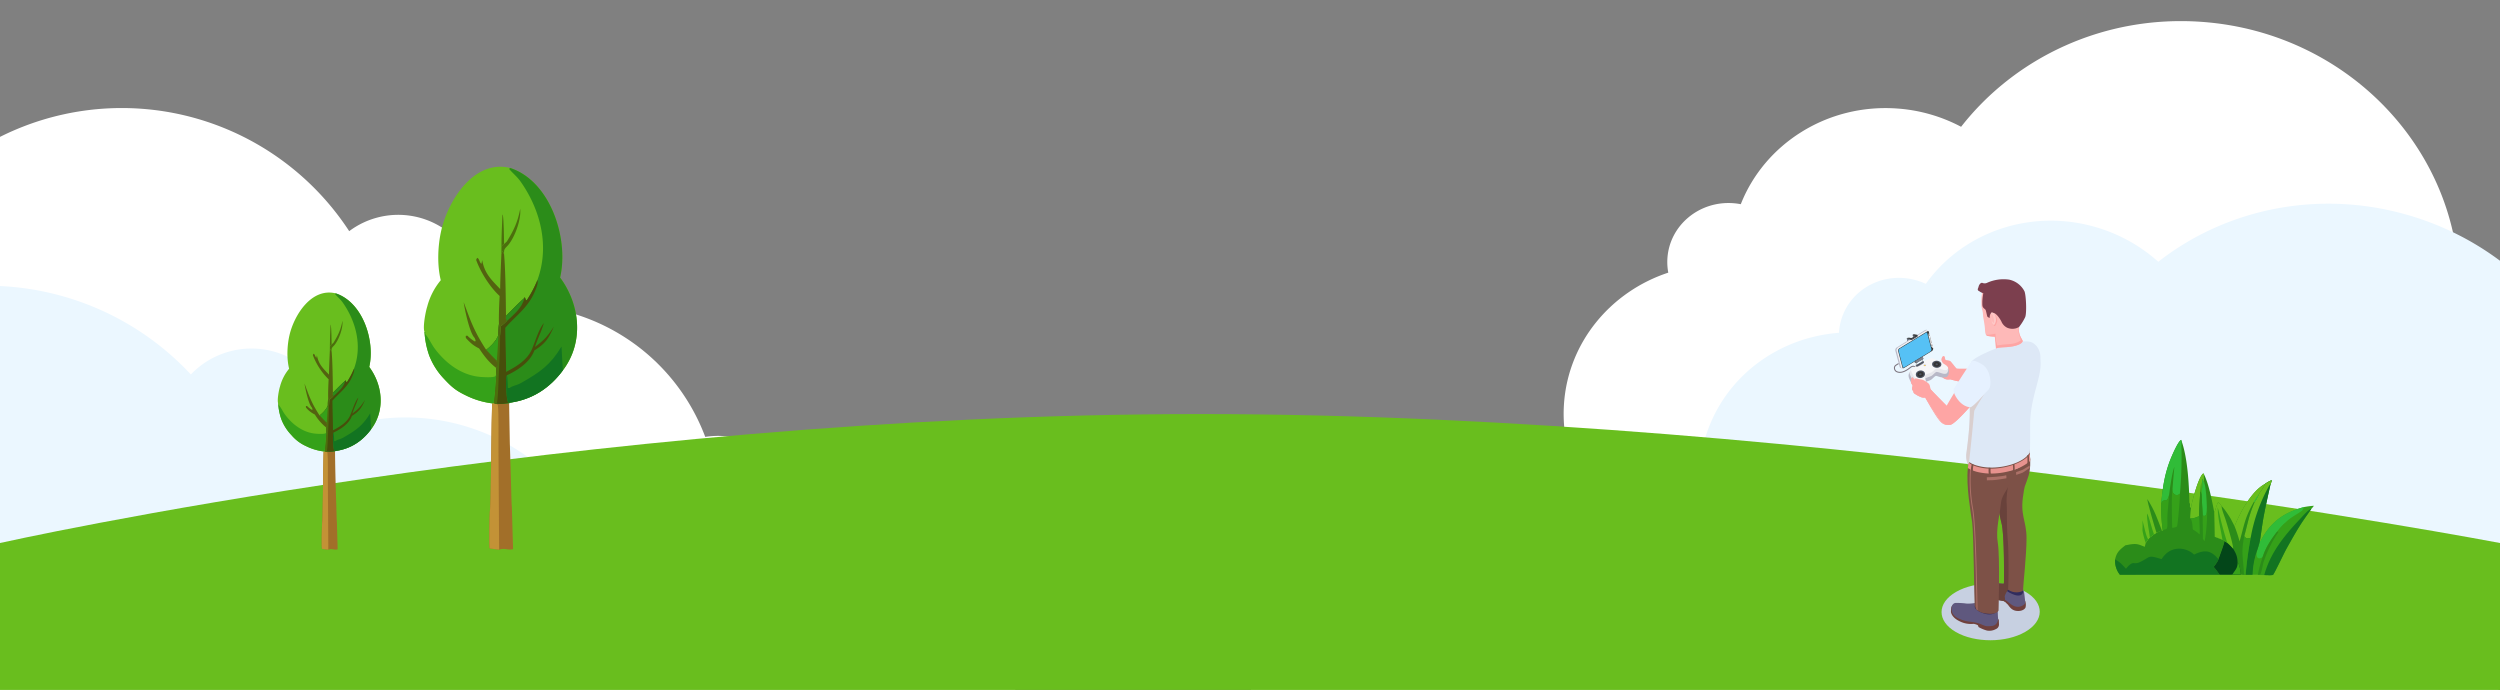 <svg xmlns="http://www.w3.org/2000/svg" xmlns:xlink="http://www.w3.org/1999/xlink" width="1540" height="425" viewBox="0 0 1540 425">
  <rect x="0" y="0" width="1540" height="425" fill="#808080" stroke="none"/>
  <defs>
    <clipPath id="clip-path">
      <rect id="Rectangle_114" data-name="Rectangle 114" width="1540" height="425" transform="translate(0 439)" fill="#fff" stroke="#707070" stroke-width="1"/>
    </clipPath>
    <clipPath id="clip-path-2">
      <rect id="Rectangle_112" data-name="Rectangle 112" width="829.314" height="755.531" transform="translate(0 0)" fill="none"/>
    </clipPath>
    <clipPath id="clip-path-3">
      <rect id="Rectangle_113" data-name="Rectangle 113" width="837.958" height="780.555" fill="none"/>
    </clipPath>
    <clipPath id="clip-path-4">
      <rect id="Rectangle_118" data-name="Rectangle 118" width="94.382" height="235.866" transform="translate(0 0)" fill="none"/>
    </clipPath>
    <clipPath id="clip-path-5">
      <rect id="Rectangle_118-2" data-name="Rectangle 118" width="63.374" height="158.375" transform="translate(0 0)" fill="none"/>
    </clipPath>
    <clipPath id="clip-path-6">
      <rect id="Rectangle_119" data-name="Rectangle 119" width="122.458" height="95.05" fill="none"/>
    </clipPath>
    <clipPath id="clip-path-7">
      <rect id="Rectangle_140" data-name="Rectangle 140" width="90.371" height="222.393" fill="none"/>
    </clipPath>
    <clipPath id="clip-path-9">
      <rect id="Rectangle_120" data-name="Rectangle 120" width="60.483" height="34.92" fill="none"/>
    </clipPath>
    <clipPath id="clip-path-10">
      <path id="Path_352" data-name="Path 352" d="M28.408,48.025a2.7,2.7,0,0,0,1.005,1.834l-3.861,2.852s1.627,3.515,2.345,4.554a5.216,5.216,0,0,0,3.035,2.524,5.483,5.483,0,0,0,2.086.14,2.821,2.821,0,0,1,1.273.061c.812.321,6.574,1.887,8.342,1.3a2.965,2.965,0,0,0,1.038-.8,23.942,23.942,0,0,0-4.614-.763,30.7,30.7,0,0,1-3.545-.5s.625-1.8.8-2.357S35.075,58.6,35.075,58.6a10.823,10.823,0,0,1-1.309.683c-.152.005-1.293-.185-1.293-.185l-1.579-.589.769-.868,3.355-.9a6.713,6.713,0,0,1-.844-.58,11.786,11.786,0,0,1-1.046-1.821c-.274-.429-.418-2.155-.816-2.852s-.317-.422-1.006-.7a13.429,13.429,0,0,1-2.058-1.341,8.363,8.363,0,0,0-.77-2.575,3.2,3.2,0,0,0-.069,1.156" transform="translate(-25.553 -46.869)" fill="none"/>
    </clipPath>
    <linearGradient id="linear-gradient" x1="-1.406" y1="11.096" x2="-1.35" y2="11.096" gradientUnits="objectBoundingBox">
      <stop offset="0" stop-color="#f07a7a"/>
      <stop offset="0.266" stop-color="#f07a7a"/>
      <stop offset="0.992" stop-color="#fea5a4"/>
      <stop offset="1" stop-color="#fea5a4"/>
    </linearGradient>
    <clipPath id="clip-path-12">
      <path id="Path_359" data-name="Path 359" d="M12.987,47.912V51.42h0a.177.177,0,0,0,.093.115.521.521,0,0,0,.473,0,.167.167,0,0,0,.1-.14l0-3.514Z" transform="translate(-12.985 -47.881)" fill="none"/>
    </clipPath>
    <linearGradient id="linear-gradient-2" x1="-20.101" y1="46.293" x2="-18.553" y2="46.293" gradientUnits="objectBoundingBox">
      <stop offset="0" stop-color="#b0b0b0"/>
      <stop offset="0.268" stop-color="#b0b0b0"/>
      <stop offset="0.457" stop-color="#bbb"/>
      <stop offset="0.676" stop-color="#dfdfdf"/>
      <stop offset="0.841" stop-color="#b9b9b9"/>
      <stop offset="1" stop-color="#b9b9b9"/>
    </linearGradient>
    <clipPath id="clip-path-13">
      <path id="Path_360" data-name="Path 360" d="M16.471,46.192l0,3.474a.1.1,0,0,0,0,.025V49.7h0a.183.183,0,0,0,.094.116.528.528,0,0,0,.473,0,.168.168,0,0,0,.1-.141h0V46.161Z" transform="translate(-16.468 -46.161)" fill="none"/>
    </clipPath>
    <linearGradient id="linear-gradient-3" x1="-25.533" y1="46.772" x2="-23.983" y2="46.772" xlink:href="#linear-gradient-2"/>
    <clipPath id="clip-path-15">
      <path id="Path_399" data-name="Path 399" d="M60.424,109.444c-.015.14-.023.274-.024.414q-.044,1.266-.049,2.589c-.005.212,0,.431,0,.644-.007.8,0,1.6.007,2.416l.019.606c.225,11.467,1.883,24.308,3.549,30.482,1.98,7.329,1.545,36.886,1.545,36.886a1.287,1.287,0,0,0-.157.624c-.027.717.353,2.012,2.687,3.658,3.65,2.572,8,1.6,9.229.506-.006-.189,0-.388.01-.608.158-4.17,2.1-20.843,2.126-31.521.03-11.235-4.305-13.987-1.846-27.806a29.908,29.908,0,0,1,.743-4.055c1.641-4.892,3.6-7.964,3.382-15.834-.007-.231-.015-.467-.028-.709-.046-1.086-.131-2.262-.261-3.546-.027-.266-.059-.533-.092-.81q-.1-.927-.241-1.924C79.615,91.314,72.475,91.17,72.475,91.17s-11.405,5.9-12.051,18.274" transform="translate(-60.345 -91.17)" fill="none"/>
    </clipPath>
    <linearGradient id="linear-gradient-4" x1="-2.912" y1="1.288" x2="-2.863" y2="1.288" gradientUnits="objectBoundingBox">
      <stop offset="0" stop-color="#784c42"/>
      <stop offset="0.138" stop-color="#784c42"/>
      <stop offset="0.945" stop-color="#7d5147"/>
      <stop offset="1" stop-color="#7d5147"/>
    </linearGradient>
    <clipPath id="clip-path-17">
      <path id="Path_401" data-name="Path 401" d="M44.874,108.765c-.081.151-.161.3-.232.453A7.754,7.754,0,0,0,44,111.4c-.02.141-.04.282-.05.423-.03.2-.06.412-.08.623C42.7,123.244,45.6,139.5,46.5,145.737c.935,6.454,1.317,49.9,1.568,51.139a5.139,5.139,0,0,0,1.116,2.675,4.358,4.358,0,0,0,.614.593,10.731,10.731,0,0,0,5.35,1.92c6.665.955,7.62-1.89,7.62-1.89s.946-33.454-.452-41.607,1.2-17.124,1.89-24.2,5.39-8.215,6.486-17.053a31.311,31.311,0,0,0,.251-3.4c.009-.18.02-.361.02-.543.01-.915-.01-1.789-.059-2.614-.01-.191-.021-.372-.04-.553a31.691,31.691,0,0,0-1.629-8.335,18.112,18.112,0,0,0-3.935-.279c-6.054,0-17.133,1.2-20.427,7.177" transform="translate(-43.596 -101.588)" fill="none"/>
    </clipPath>
    <linearGradient id="linear-gradient-5" x1="-1.57" y1="1.153" x2="-1.533" y2="1.153" xlink:href="#linear-gradient-4"/>
    <clipPath id="clip-path-19">
      <rect id="Rectangle_130" data-name="Rectangle 130" width="13.767" height="51.811" fill="none"/>
    </clipPath>
    <clipPath id="clip-path-20">
      <path id="Path_415" data-name="Path 415" d="M59.038,22.973a27.388,27.388,0,0,0-.326,3.96c.171.248.823,1.161,1.077,1.154a.591.591,0,0,0,.515-.522A12.34,12.34,0,0,0,61.348,25.3a4.587,4.587,0,0,0-.328-2.469c-.217-.475-1.255-1.991-1.255-1.991Z" transform="translate(-58.676 -20.845)" fill="none"/>
    </clipPath>
    <linearGradient id="linear-gradient-6" x1="-7.868" y1="28.722" x2="-7.729" y2="28.722" xlink:href="#linear-gradient"/>
    <clipPath id="clip-path-21">
      <path id="Path_416" data-name="Path 416" d="M75.047,33.231a16.106,16.106,0,0,1,.977,3.347s-2.064,1.995-7.294,2.35a57.622,57.622,0,0,0-7.263.794,20.548,20.548,0,0,1-.911-4.908l-.072-2.349s-3.992.875-5.518.661a.842.842,0,0,1-.484-.294A1.725,1.725,0,0,0,55.773,33.9a28.21,28.21,0,0,0,4.277.427,70.264,70.264,0,0,1,.721,7.247c2.5-1.024,5.563-.359,10.544-1.32s5.917-2.715,5.924-3.268-2.171-3.074-2.317-6.208a25.389,25.389,0,0,1,.113-3.034,10.667,10.667,0,0,0,.011,5.49" transform="translate(-54.482 -27.741)" fill="none"/>
    </clipPath>
    <linearGradient id="linear-gradient-7" x1="-3.379" y1="8.031" x2="-3.32" y2="8.031" xlink:href="#linear-gradient"/>
    <clipPath id="clip-path-22">
      <path id="Path_417" data-name="Path 417" d="M20.75,65.413l.613.552,9.9,9.966.4-.467s-9.565-9.631-9.848-10.12a1.9,1.9,0,0,1-.157-.561Z" transform="translate(-20.75 -64.784)" fill="none"/>
    </clipPath>
    <linearGradient id="linear-gradient-8" x1="-1.538" y1="11.944" x2="-1.46" y2="11.944" xlink:href="#linear-gradient"/>
    <clipPath id="clip-path-23">
      <path id="Path_418" data-name="Path 418" d="M10.439,58.87a5.956,5.956,0,0,0-.348,2.324,9.331,9.331,0,0,0,1.093,2.165,7.5,7.5,0,0,0-.4,1.95,2.683,2.683,0,0,0,.768,1.458A2.1,2.1,0,0,0,11.971,68a19.627,19.627,0,0,0,4.135,2.339,4.838,4.838,0,0,0,2.742.286s5.671,10.47,8.743,14.165c2.092,2.518,4.059,3.151,6.927,2.607S47.692,74.9,47.692,74.9c5.089-12.655-5.764-12.99-6.437-12.556-.154.1-.57.413-1.11.837v.005c-.106.738-3.275,4.255-3.137,4.8A12.564,12.564,0,0,0,43.4,76.353s.862,2.023-3.126,5.837c-3.905,3.735-5.257,5.324-8.045,4.875s-3.548-1.368-5.615-4.4-7.77-12.725-7.786-13.23-.031-1.012-.031-1.012a3.662,3.662,0,0,0-.254,1.2c-.005.608-.145.408-.145.408s-.685.628-2.407-.079a23.1,23.1,0,0,1-3.942-2.362,2.415,2.415,0,0,1,.313-.489,2.482,2.482,0,0,1,.431-.013,4.469,4.469,0,0,1-1.071-1.03,4.02,4.02,0,0,1-.236-1.128l.724-.381.679-.021a18.067,18.067,0,0,1-1.806-2.07,3.991,3.991,0,0,1-.606-1.572,4.108,4.108,0,0,1,.159-1.323c.053-.075.81.084.81.084l.536.828,1.42.977,3.026.411-1.061-.721-1.754-.353a2.119,2.119,0,0,1-1.355-.437,1.036,1.036,0,0,1-.229-.747l-.775-1.488s-.784.589-.815.748" transform="translate(-10.054 -58.122)" fill="none"/>
    </clipPath>
    <linearGradient id="linear-gradient-9" x1="-0.554" y1="3.918" x2="-0.52" y2="3.918" xlink:href="#linear-gradient"/>
    <clipPath id="clip-path-25">
      <path id="Path_420" data-name="Path 420" d="M57.452,20.526a10.616,10.616,0,0,1,.509,1.767c.013.417.072,2.313.133,3.07a3.273,3.273,0,0,0,1.127,2.091c.544.4,1.531-2.1,1.457-3.233s-.169-3.032-1.646-4.163a1.579,1.579,0,0,0-.9-.4c-.623,0-.679.872-.679.872" transform="translate(-57.452 -19.654)" fill="none"/>
    </clipPath>
    <linearGradient id="linear-gradient-10" x1="-11.343" y1="23.112" x2="-11.142" y2="23.112" gradientUnits="objectBoundingBox">
      <stop offset="0" stop-color="#feb9b8"/>
      <stop offset="0.049" stop-color="#feb9b8"/>
      <stop offset="0.992" stop-color="#fec8c7"/>
      <stop offset="1" stop-color="#fec8c7"/>
    </linearGradient>
    <clipPath id="clip-path-26">
      <path id="Path_421" data-name="Path 421" d="M57.543,20.753c.348.247.494,3.65.494,3.65s.7,1.784,1,1.739.532-.851.456-1.661a11.95,11.95,0,0,0-.942-3.207c-.233-.478-.523-.583-.734-.583a.62.62,0,0,0-.275.062" transform="translate(-57.543 -20.691)" fill="none"/>
    </clipPath>
    <linearGradient id="linear-gradient-11" x1="-23.314" y1="35.466" x2="-22.907" y2="35.466" gradientUnits="objectBoundingBox">
      <stop offset="0" stop-color="#f07a7a"/>
      <stop offset="0.266" stop-color="#f07a7a"/>
      <stop offset="0.992" stop-color="#feb9b8"/>
      <stop offset="1" stop-color="#feb9b8"/>
    </linearGradient>
  </defs>
  <g id="Group_249" data-name="Group 249" transform="translate(-8466 -998)">
    <g id="Mask_Group_1" data-name="Mask Group 1" transform="translate(8466 559)" clip-path="url(#clip-path)">
      <g id="Group_81" data-name="Group 81">
        <g id="Group_78" data-name="Group 78" transform="translate(-179.314 505.557)">
          <g id="Group_77" data-name="Group 77" transform="translate(0 -0.001)" clip-path="url(#clip-path-2)">
            <path id="Path_295" data-name="Path 295" d="M987.344,401.517a95.158,95.158,0,0,0-76.558-73.228,95.189,95.189,0,0,0-79.2-67.941,50.383,50.383,0,0,0-57.559-57.779,125.069,125.069,0,0,0-139.261-79.207,50.377,50.377,0,0,0-80.055-47.526A167.271,167.271,0,1,0,335.78,314.782,167.316,167.316,0,0,0,377.119,501.76,95.151,95.151,0,0,0,512.171,629.871,95.242,95.242,0,0,0,615.94,649.478a95.16,95.16,0,0,0,134.242-76,95.142,95.142,0,0,0,139.611-56.414,95.19,95.19,0,0,0,97.551-115.549" transform="translate(-160.287 0.001)" fill="#fff"/>
            <path id="Path_296" data-name="Path 296" d="M788.911,618.943a97.265,97.265,0,0,0-89.73-60.5A97.351,97.351,0,0,0,607.692,503.7a50.988,50.988,0,0,0-3.78-18.893,51.543,51.543,0,0,0-64.147-29.33c-30.613-52.672-95.377-76.923-154.007-55.8a51.011,51.011,0,0,0-3.765-18.055,51.641,51.641,0,0,0-85.107-16.024A171.571,171.571,0,0,0,106.92,323.482C19.325,358.9-22.92,458.322,12.564,545.548a170.274,170.274,0,0,0,104.23,97.542A170.1,170.1,0,0,0,190.406,823.9a96.286,96.286,0,0,0,.077,72.6c20.184,49.616,76.937,73.506,126.763,53.36a97.2,97.2,0,0,0,31.267-20.309,97.761,97.761,0,0,0,108.031,1.975A97.4,97.4,0,0,0,579,832.239a97.453,97.453,0,0,0,131.216-80.531,97.232,97.232,0,0,0,78.693-132.764" transform="translate(0 -201.482)" fill="#ebf7ff"/>
          </g>
        </g>
        <g id="Group_80" data-name="Group 80" transform="translate(770 452.005)">
          <g id="Group_79" data-name="Group 79" transform="translate(0 -0.005)" clip-path="url(#clip-path-3)">
            <path id="Path_297" data-name="Path 297" d="M585.916.433C526.128-3.743,471.476,22.3,438.035,65.1A98.721,98.721,0,0,0,398.5,53.828c-43.187-3.017-81.611,21.965-96.172,58.953a39.792,39.792,0,0,0-4.788-.627c-20.908-1.46-39,13.67-40.4,33.8a35.311,35.311,0,0,0,.52,8.99c-35.253,11.628-61.573,42.65-64.234,80.756a89.465,89.465,0,0,0,.422,16.935C93.35,264.141,10.678,328.57.945,408.757-10.09,499.666,76.8,576.4,195.024,580.149q5.8.184,11.551.129c9.158,77.235,74.474,139.853,157.848,145.676,93.882,6.557,175.1-61.381,181.417-151.745a158.512,158.512,0,0,0-2.322-40.335c79.242-9.226,142.905-71.413,148.464-151A158.644,158.644,0,0,0,674.03,297.7c39.749-27.382,66.9-71.043,70.447-121.774C750.788,85.56,679.8,6.99,585.916.433" transform="translate(0 0.005)" fill="#fff"/>
            <path id="Path_298" data-name="Path 298" d="M794.258,313.768c-57.023-18.452-116.337-6.341-159.1,27.147A98.718,98.718,0,0,0,599.5,320.456c-41.189-13.329-84.5,1.664-107.539,34.057a39.78,39.78,0,0,0-4.5-1.762c-19.941-6.453-41.142,3.876-47.353,23.07a35.29,35.29,0,0,0-1.661,8.851c-37.016,2.8-70.032,26.566-81.793,62.909a89.52,89.52,0,0,0-3.668,16.538C252.68,451.088,156.924,493.711,128.166,569.194c-32.6,85.576,33.251,180.978,147.091,213.087q5.584,1.575,11.18,2.907c-9.713,77.167,38.6,153.672,118.118,179.4C494.1,993.566,589.289,947.188,617.178,861a158.518,158.518,0,0,0,7.46-39.707c79.132,10.129,155.9-34.9,180.459-110.8a158.648,158.648,0,0,0,3.09-87c45.173-17,82.044-52.84,97.7-101.224,27.888-86.183-22.09-179.537-111.63-208.512" transform="translate(-75.657 -192.664)" fill="#ebf7ff"/>
          </g>
        </g>
        <path id="Path_294" data-name="Path 294" d="M0,0S354.484-79.437,739.484-79.437,1540,0,1540,0V217H0Z" transform="translate(0 773.496)" fill="#69be1e"/>
      </g>
    </g>
    <g id="Group_89" data-name="Group 89" transform="translate(8727.118 1100.725)">
      <g id="Group_88" data-name="Group 88" transform="translate(0 -0.002)" clip-path="url(#clip-path-4)">
        <path id="Path_304" data-name="Path 304" d="M273.518,943.774q.283,24.463,1.17,48.913c.078,2.246.314,14.6.54,15.723l.718,25.224c-3.906.864-4.7-1.005-8.587.287-1.273-.035-4.117-.62-5.841-.775-.405-2.282-.095-20.044.105-22.673.441-1.936.549-15.266.613-17.965.385-16.227.3-32.477.808-48.71l.967-.2,1.47.479.434-.062c2.084.389,5.454-.025,7.6-.242" transform="translate(-221.014 -798.055)" fill="#a26f29"/>
        <path id="Path_305" data-name="Path 305" d="M263.044,943.8l.967-.2,1.47.479,1.081.67c.642,5.171.337,21.573.388,27.508l.408,61.666c-1.273-.035-4.117-.621-5.841-.775-.405-2.282-.095-20.044.105-22.673.441-1.936.549-15.266.613-17.965.385-16.227.3-32.477.808-48.71" transform="translate(-221.014 -798.055)" fill="#c39236"/>
        <path id="Path_306" data-name="Path 306" d="M10.389,69.893c-2.33-9.5-1.848-21.374.361-30.874C15.024,20.643,30.894-4.725,53.228.758,78.207,9.064,89.391,44.552,83.91,68.239c12.433,16.831,14.776,39.989,1.673,57.207-8.071,10.9-18.769,17.87-32.269,19.842q-.268.038-.538.068l-.272.362c-2.149.216-5.518.631-7.6.242l-.434.062-1.47-.48-.967.2a50.329,50.329,0,0,1-16.284-4.958c-6.008-2.905-8.637-5.1-13.21-10.009a43.5,43.5,0,0,1-9.222-14.4A52.61,52.61,0,0,1,.369,101.769C-.773,98.79,1,89.4,2.043,86.165a42.128,42.128,0,0,1,8.346-16.272" transform="translate(0 0.002)" fill="#69be1e"/>
        <path id="Path_307" data-name="Path 307" d="M263.951,4.926c24.978,8.306,36.163,43.793,30.682,67.481,12.433,16.831,14.776,39.99,1.673,57.207-8.071,10.9-18.769,17.87-32.269,19.842q-.268.038-.538.068l-.272.362c-2.149.217-5.518.631-7.6.242l-.434.061-1.47-.48c.851-5.662,1.158-12.284,1.691-18.109l-.039-3.44c.652-1.05.53-3.171.272-4.353-2.407-2.359-4.3-4.255-6.492-6.8,2.8-2.276,6.484-5.8,7.5-9.329a53.834,53.834,0,0,1,.3-6.559c.879,2.79.339,4.672.71,7.214.22-2.011.345-3.934.475-5.947a22.4,22.4,0,0,0,3.641-3.109c-.673-1.02-.511-1.9-.5-3.158,4.067-4.054,6.909-7.152,11.278-11.026l.217-.7.09.17a10.99,10.99,0,0,1,.782,1.886c.7-.372.673-.339,1.056-1.032a69.2,69.2,0,0,0,5.945-11.487c7.631-20.693,1.995-43.238-10.527-60.872-1.933-2.721-4.774-5.019-6.95-7.6Z" transform="translate(-210.723 -4.166)" fill="#2b8c19"/>
        <path id="Path_308" data-name="Path 308" d="M280.656,452.3c.714,2.083-1.016,5.759-1.887,7.742-4.171,9.5-11.7,14.563-17.929,21.72.079,9,.494,18.251.522,27.133,6.076-3.156,12.84-7.086,15.771-13.671,1.971-4.427,4.362-12.835,7.475-16.352-1.195,4.346-3.917,9.813-5.467,14.666,6.1-4.643,7.374-6.157,11.66-12.525-3.2,7.242-5.13,10.392-12.033,14.679-2.454,6.975-9.911,11.99-16.36,15.031q-.234.111-.47.214c-1.152,1.508-.374,15.178.634,16.662l.932.294-.272.362c-2.149.216-5.518.63-7.6.242l-.434.061-1.47-.479c.851-5.662,1.158-12.284,1.691-18.109l-.039-3.44c.652-1.05.53-3.171.272-4.353-2.407-2.359-4.3-4.255-6.492-6.8,2.8-2.276,6.484-5.8,7.5-9.329a53.771,53.771,0,0,1,.3-6.558c.879,2.79.339,4.672.71,7.214.22-2.011.345-3.934.475-5.947a22.405,22.405,0,0,0,3.641-3.109c-.673-1.02-.511-1.9-.5-3.158,4.067-4.053,6.909-7.152,11.278-11.026l.217-.7.09.17a10.987,10.987,0,0,1,.782,1.886c.7-.372.673-.339,1.056-1.032a69.185,69.185,0,0,0,5.945-11.487" transform="translate(-210.723 -382.539)" fill="#474e0b"/>
        <path id="Path_309" data-name="Path 309" d="M256.957,628.573c.879,2.79.339,4.672.71,7.214-.035,8.762-.552,17.9-.927,26.677-.162,3.793-.342,11.774-1.115,15.117l-.434.062-1.47-.479c.851-5.662,1.158-12.284,1.691-18.109l-.039-3.44c.653-1.05.53-3.171.272-4.353-2.407-2.359-4.3-4.255-6.492-6.8,2.8-2.277,6.483-5.8,7.5-9.329a53.835,53.835,0,0,1,.3-6.559" transform="translate(-210.723 -531.62)" fill="#4c6f0d"/>
        <path id="Path_310" data-name="Path 310" d="M249.153,680.424c2.8-2.276,6.483-5.8,7.5-9.329q-.374,8.073-1.011,16.129c-2.407-2.359-4.3-4.255-6.492-6.8" transform="translate(-210.723 -567.583)" fill="#35a119"/>
        <path id="Path_311" data-name="Path 311" d="M338.945,524.674c-1.11,5.814-6.534,10.154-10.782,14.184-.673-1.02-.511-1.9-.5-3.158,4.067-4.053,6.909-7.152,11.278-11.026" transform="translate(-277.104 -443.747)" fill="#2b8c19"/>
        <path id="Path_312" data-name="Path 312" d="M328.879,735.618c.285.428.457,6.8.507,7.882l.966.019c2.457-1.7,4.255-1.454,7.237-3.153,11.539-6.577,18-10.979,24.848-22.41l.814,14.708c-8.071,10.9-18.769,17.87-32.269,19.842q-.268.038-.538.068l-.932-.294c-1.008-1.483-1.786-15.153-.634-16.661" transform="translate(-277.667 -607.217)" fill="#127421"/>
        <path id="Path_313" data-name="Path 313" d="M2.395,659.781l.528-.005-.077,1.286c2.147,2.307,3.776,6.132,5.733,8.777C15.5,679.2,25.516,686.75,37.471,687.512c2.084.133,6.673.419,8.481-.383a4.276,4.276,0,0,0,.763-1.685c-.533,5.825-.84,12.446-1.691,18.109l-.967.2A50.328,50.328,0,0,1,27.772,698.8c-6.008-2.906-8.637-5.1-13.21-10.009a43.5,43.5,0,0,1-9.222-14.4,52.611,52.611,0,0,1-2.945-14.608" transform="translate(-2.026 -558.01)" fill="#35a119"/>
        <path id="Path_314" data-name="Path 314" d="M224.32,338.59l.758-1.857a10.591,10.591,0,0,1,.92,2.185c.884,9.823,1.046,27.7,1.153,37.83-.016,1.26-.177,2.138.5,3.158a22.411,22.411,0,0,1-3.641,3.109c-.13,2.013-.256,3.936-.475,5.947-.371-2.543.17-4.425-.71-7.214-.176-4.87.142-12.431.416-17.357-6.011-5.488-11.669-14.525-14.445-22.132a2.234,2.234,0,0,1,.776-1.358c1.311.862,1.367,3.227,2.479,3.648l.436-2.289c1.424,8.178,5.509,12.017,11.088,17.846.076-7.063.469-14.434.75-21.514" transform="translate(-176.587 -284.794)" fill="#536210"/>
        <path id="Path_315" data-name="Path 315" d="M158.859,540.959c3.108,8.183,4.539,12.848,8.735,20.806,1.636,2.92,3.305,5.826,5.192,8.6,2.195,2.545,4.084,4.442,6.492,6.8.259,1.182.381,3.3-.272,4.353-4.679-3.626-7.375-7.217-10.656-12.1-3.606-1.761-5.251-3.347-7.963-6.2a1.783,1.783,0,0,1-.141-1.554l.888-.107a22.212,22.212,0,0,0,4.522,3.552l.57-.163a4.744,4.744,0,0,0-.784-2.2c-2.978-3.186-5.969-17.4-6.584-21.787" transform="translate(-134.356 -457.52)" fill="#536210"/>
        <path id="Path_316" data-name="Path 316" d="M321.045,167.96c.738,6.528-3.278,17.531-7.5,22.477-2.117,2.288-2.526,2.271-2.415,5.294l.019.446a10.6,10.6,0,0,0-.919-2.185l-.758,1.857.047-4.274c.748-1.4.41-1.267,1.628-1.911l1.72-1.618c4.174-6.779,6.752-12.116,8.179-20.087" transform="translate(-261.738 -142.053)" fill="#4c6f0d"/>
        <path id="Path_317" data-name="Path 317" d="M309.742,211.325c-.062-5.934.352-13.9.594-19.855l.219-.158c.692,3.612.715,13.934.815,18.1-1.218.643-.88.509-1.628,1.91" transform="translate(-261.961 -161.803)" fill="#4c6f0d"/>
      </g>
    </g>
    <g id="Group_90" data-name="Group 90" transform="translate(8637.118 1178.216)">
      <g id="Group_88-2" data-name="Group 88" transform="translate(0 -0.002)" clip-path="url(#clip-path-5)">
        <path id="Path_304-2" data-name="Path 304" d="M269.511,943.716q.19,16.426.785,32.844c.052,1.508.211,9.8.363,10.557l.482,16.937c-2.623.58-3.153-.675-5.766.193-.855-.023-2.764-.417-3.922-.521-.272-1.532-.064-13.459.071-15.224.3-1.3.369-10.25.412-12.063.259-10.9.2-21.807.542-32.707l.649-.135.987.322.291-.041a21.556,21.556,0,0,0,5.1-.162" transform="translate(-234.256 -845.871)" fill="#a26f29"/>
        <path id="Path_305-2" data-name="Path 305" d="M262.478,943.733l.649-.135.987.322.726.45c.431,3.472.226,14.485.26,18.471l.274,41.406c-.855-.023-2.764-.417-3.922-.521-.272-1.533-.064-13.459.071-15.224.3-1.3.369-10.25.412-12.063.259-10.9.2-21.807.542-32.707" transform="translate(-234.256 -845.871)" fill="#c39236"/>
        <path id="Path_306-2" data-name="Path 306" d="M6.976,46.93C5.412,40.552,5.735,32.578,7.219,26.2,10.088,13.861,20.744-3.173,35.741.509c16.772,5.577,24.282,29.406,20.6,45.311,8.349,11.3,9.921,26.851,1.123,38.412-5.42,7.319-12.6,12-21.667,13.323q-.18.026-.361.045l-.183.243a21.559,21.559,0,0,1-5.1.162l-.292.041-.987-.322-.649.135A33.794,33.794,0,0,1,17.288,94.53a25.281,25.281,0,0,1-8.87-6.721,29.209,29.209,0,0,1-6.192-9.667A35.326,35.326,0,0,1,.248,68.334c-.767-2,.427-8.3,1.124-10.478a28.287,28.287,0,0,1,5.6-10.926" transform="translate(0 0.002)" fill="#69be1e"/>
        <path id="Path_307-2" data-name="Path 307" d="M259.09,4.926c16.772,5.577,24.282,29.406,20.6,45.311,8.349,11.3,9.921,26.852,1.123,38.412-5.42,7.319-12.6,12-21.667,13.323q-.18.026-.361.045l-.183.243a21.554,21.554,0,0,1-5.1.163l-.291.041-.987-.322c.571-3.8.778-8.248,1.135-12.159l-.026-2.31a4.756,4.756,0,0,0,.182-2.923c-1.616-1.584-2.885-2.857-4.359-4.566,1.882-1.529,4.353-3.894,5.038-6.264a36.15,36.15,0,0,1,.2-4.4c.591,1.873.227,3.137.477,4.844.147-1.35.232-2.641.319-3.993a15.04,15.04,0,0,0,2.445-2.087,3.275,3.275,0,0,1-.333-2.12c2.731-2.722,4.639-4.8,7.572-7.4l.146-.47.061.114a7.377,7.377,0,0,1,.525,1.266c.471-.25.452-.228.709-.693a46.462,46.462,0,0,0,3.992-7.713c5.124-13.894,1.339-29.033-7.068-40.873-1.3-1.827-3.206-3.37-4.666-5.1Z" transform="translate(-223.349 -4.416)" fill="#2b8c19"/>
        <path id="Path_308-2" data-name="Path 308" d="M270.306,452.3c.479,1.4-.682,3.867-1.267,5.2-2.8,6.379-7.853,9.779-12.039,14.584.053,6.046.332,12.255.35,18.219,4.08-2.119,8.621-4.758,10.589-9.179,1.323-2.973,2.929-8.618,5.019-10.98-.8,2.918-2.63,6.589-3.671,9.848,4.095-3.118,4.952-4.134,7.829-8.41-2.151,4.863-3.445,6.978-8.08,9.856-1.648,4.684-6.655,8.051-10.985,10.093q-.157.075-.316.143c-.773,1.013-.251,10.192.425,11.188l.626.2-.183.243a21.562,21.562,0,0,1-5.1.162l-.291.041-.987-.322c.571-3.8.778-8.248,1.135-12.159l-.026-2.31a4.755,4.755,0,0,0,.182-2.923c-1.616-1.584-2.885-2.857-4.359-4.566,1.882-1.529,4.353-3.894,5.038-6.264a36.1,36.1,0,0,1,.2-4.4c.591,1.873.227,3.137.477,4.844.147-1.35.232-2.641.319-3.993a15.044,15.044,0,0,0,2.444-2.087,3.275,3.275,0,0,1-.333-2.12c2.731-2.722,4.639-4.8,7.572-7.4l.146-.47.061.114a7.374,7.374,0,0,1,.525,1.266c.471-.25.452-.228.709-.693a46.454,46.454,0,0,0,3.992-7.713" transform="translate(-223.349 -405.46)" fill="#474e0b"/>
        <path id="Path_309-2" data-name="Path 309" d="M254.393,628.573c.591,1.873.227,3.137.477,4.844-.024,5.884-.371,12.02-.622,17.913-.109,2.547-.23,7.906-.748,10.15l-.292.041-.987-.322c.571-3.8.778-8.248,1.135-12.159l-.026-2.31a4.755,4.755,0,0,0,.182-2.923c-1.616-1.584-2.885-2.857-4.359-4.566,1.882-1.529,4.353-3.894,5.038-6.264a36.149,36.149,0,0,1,.2-4.4" transform="translate(-223.349 -563.473)" fill="#4c6f0d"/>
        <path id="Path_310-2" data-name="Path 310" d="M249.153,677.359c1.882-1.529,4.353-3.894,5.038-6.264q-.251,5.42-.679,10.83c-1.616-1.584-2.885-2.857-4.359-4.566" transform="translate(-223.349 -601.591)" fill="#35a119"/>
        <path id="Path_311-2" data-name="Path 311" d="M335.231,524.674c-.745,3.9-4.388,6.818-7.24,9.524a3.275,3.275,0,0,1-.333-2.12c2.731-2.722,4.639-4.8,7.572-7.4" transform="translate(-293.707 -470.334)" fill="#2b8c19"/>
        <path id="Path_312-2" data-name="Path 312" d="M328.69,729.815a50.428,50.428,0,0,1,.341,5.293l.649.013c1.65-1.139,2.857-.976,4.859-2.117,7.748-4.416,12.086-7.372,16.685-15.047l.546,9.876c-5.419,7.319-12.6,12-21.667,13.323q-.18.026-.361.045l-.626-.2c-.677-1-1.2-10.175-.425-11.188" transform="translate(-294.303 -643.599)" fill="#127421"/>
        <path id="Path_313-2" data-name="Path 313" d="M2.395,659.779l.354,0-.052.864c1.442,1.549,2.535,4.117,3.85,5.894,4.648,6.282,11.373,11.355,19.4,11.867,1.4.089,4.481.281,5.695-.257a2.871,2.871,0,0,0,.512-1.131c-.358,3.911-.564,8.357-1.135,12.159l-.649.135a33.8,33.8,0,0,1-10.934-3.329,25.283,25.283,0,0,1-8.87-6.721,29.208,29.208,0,0,1-6.192-9.667,35.326,35.326,0,0,1-1.978-9.809" transform="translate(-2.147 -591.444)" fill="#35a119"/>
        <path id="Path_314-2" data-name="Path 314" d="M219.218,337.98l.509-1.247a7.111,7.111,0,0,1,.617,1.467c.593,6.6.7,18.6.774,25.4a3.275,3.275,0,0,0,.333,2.12,15.047,15.047,0,0,1-2.445,2.087c-.087,1.352-.172,2.643-.319,3.993-.249-1.707.114-2.971-.477-4.844-.118-3.27.1-8.347.279-11.655a40.919,40.919,0,0,1-9.7-14.861,1.5,1.5,0,0,1,.521-.912c.88.579.918,2.167,1.665,2.449l.293-1.537c.956,5.491,3.7,8.069,7.445,11.983.051-4.742.315-9.692.5-14.446" transform="translate(-187.167 -301.858)" fill="#536210"/>
        <path id="Path_315-2" data-name="Path 315" d="M158.859,540.959c2.087,5.495,3.048,8.627,5.865,13.97,1.1,1.961,2.219,3.912,3.486,5.772,1.474,1.709,2.743,2.983,4.359,4.566a4.755,4.755,0,0,1-.182,2.923,31.206,31.206,0,0,1-7.155-8.123,16.327,16.327,0,0,1-5.347-4.164,1.2,1.2,0,0,1-.095-1.044l.6-.072a14.916,14.916,0,0,0,3.037,2.385l.383-.109a3.186,3.186,0,0,0-.526-1.475c-2-2.139-4.008-11.686-4.421-14.629" transform="translate(-142.406 -484.933)" fill="#536210"/>
        <path id="Path_316-2" data-name="Path 316" d="M317.242,167.96c.5,4.383-2.2,11.771-5.035,15.092-1.421,1.536-1.7,1.525-1.622,3.554l.013.3a7.117,7.117,0,0,0-.617-1.467l-.509,1.247.032-2.87c.5-.941.275-.851,1.093-1.283l1.155-1.086c2.8-4.552,4.534-8.135,5.492-13.487" transform="translate(-277.42 -150.565)" fill="#4c6f0d"/>
        <path id="Path_317-2" data-name="Path 317" d="M309.74,204.75c-.042-3.984.236-9.33.4-13.332l.147-.106c.465,2.425.48,9.356.547,12.155-.818.432-.591.342-1.093,1.283" transform="translate(-277.657 -171.498)" fill="#4c6f0d"/>
      </g>
    </g>
    <g id="Group_92" data-name="Group 92" transform="translate(9768.906 1269)">
      <g id="Group_91" data-name="Group 91" clip-path="url(#clip-path-6)">
        <path id="Path_318" data-name="Path 318" d="M28.436,38.974c.831-10.082,2.32-19.252,6.35-28.66C35.675,8.24,38.986.659,40.674,0l.307.786C44.659,11.3,45.567,27.3,45.752,38.614c.908,1.393-.163,2.257.687,3.153l.332-.037c.514-3.575,4.688-19.483,7.619-21.121l.4.612c3.03,6.25,4.973,16.515,6.306,23.466.217,4.249.31,10.71.339,14.986l4.653,1.774a3,3,0,0,1,1.406.8c-.9,3.464-2.525,7.54-3.711,11-.47,1.663-1.985,3.55-3.043,4.965A59.124,59.124,0,0,1,64.368,83l-61.426.012A13.517,13.517,0,0,1,.012,73.625c.847-4.474,3.046-6.172,6.4-8.765.339.031,2.275-.415,2.806-.491,4.481-.645,5.2.021,9.07,1.466l.572-2.385,1.556-2.311.975-1.063,2.57-1.9,1.534-.988c1.275-.378,2.231-1.4,3.413-1.153l.457-.05a102.745,102.745,0,0,1-.927-17.015" transform="translate(0 0.001)" fill="#2b8c19"/>
        <path id="Path_319" data-name="Path 319" d="M28.657,538.32c2.416-3.9,5.881-6.342,10.595-6.453a13.447,13.447,0,0,1,9.383,3.637c5.238-2.469,9.032-3.121,13.381,1.053.591.569,1.023,1.406,1.771,1.576-.47,1.662-1.985,3.55-3.043,4.966a59.139,59.139,0,0,1,3.624,4.791L2.943,547.9a13.518,13.518,0,0,1-2.931-9.392c3.263,1.821,4.168,3.008,6.676,5.748,4.541-5.653,4.653-2.322,8.271-3.977,7.29-3.333,4.586-4.78,13.7-1.96" transform="translate(0 -464.884)" fill="#127421"/>
        <path id="Path_320" data-name="Path 320" d="M225.8,38.974c.831-10.082,2.32-19.252,6.35-28.66.889-2.074,4.2-9.656,5.887-10.315l.307.786a48.25,48.25,0,0,0-.064,5.929,261.259,261.259,0,0,1-.968,26.32,2.533,2.533,0,0,1-3.771.137c-1-.816-.754-1.949-.8-3.134q.489-6.744,1.131-13.476c-1.537,3.983-2.669,12.919-3.279,17.4-1.54,5.935-2.726,1.108-4.794,5.008" transform="translate(-197.361 0.001)" fill="#30bc38"/>
        <path id="Path_321" data-name="Path 321" d="M367.662,184.772c.515-3.575,4.688-19.483,7.619-21.121l.4.612a16.691,16.691,0,0,0,.192,5.376c-.745-.962-.812-2.2-1.24-2.668-.5,1.62.7,2.939-.415,7.1l-.067,2.54-.409-1.8-.419.041c-.227,4.245-.761,11.079-.636,15.132-1.79.672-3.736,1.675-5.561,1.287a57.191,57.191,0,0,1,.534-6.5" transform="translate(-320.89 -143.041)" fill="#69be1e"/>
        <path id="Path_322" data-name="Path 322" d="M416.945,206.175a32.7,32.7,0,0,1,.281,5.06l-.067,2.54-.409-1.8-.419.041c-.051-.67.5-4.93.614-5.845" transform="translate(-363.897 -180.21)" fill="#35a119"/>
        <path id="Path_323" data-name="Path 323" d="M277.724,262.636c-.07-4.376-.518-20.6.23-24.121.045,1.185-.2,2.317.8,3.134a2.533,2.533,0,0,0,3.771-.137c-.01,3.216-1.122,17.457-1.825,20.215-.668.65-1.991.738-2.975.909" transform="translate(-242.576 -208.477)" fill="#35a119"/>
        <path id="Path_324" data-name="Path 324" d="M230.457,269.714c-.227,5.215-1.23,11.153-1.029,16.334.262,6.841-1.352,3.679-2.838,5.688a102.717,102.717,0,0,1-.927-17.014c2.068-3.9,3.253.927,4.794-5.008" transform="translate(-197.226 -235.747)" fill="#35a119"/>
        <path id="Path_325" data-name="Path 325" d="M422.994,197.1c1.115-4.157-.08-5.476.415-7.1.428.467.5,1.706,1.24,2.668,1.141,3.254,1.432,11.345,1.54,15.024-.045,1.343.1,3.764-.591,4.806-.844.462-.952.473-1.985.145l-.687-13.007Z" transform="translate(-369.664 -166.076)" fill="#30bc38"/>
        <path id="Path_326" data-name="Path 326" d="M411.811,252.3l.419-.041.409,1.8.687,13.007c-.013,4.759.208,9.539.125,14.275-.7-.9-1.294-1.73-2.036-2.612.291-.68-.2-9.88-.24-11.293-.125-4.053.409-10.887.636-15.132" transform="translate(-359.376 -220.489)" fill="#2b8c19"/>
        <path id="Path_327" data-name="Path 327" d="M367.148,374.026c1.825.388,3.771-.615,5.561-1.287.042,1.413.531,10.613.24,11.293a16.511,16.511,0,0,0-4.072-2.99c-.476-1.985-.233-5.44-1.54-6.679Z" transform="translate(-320.91 -325.797)" fill="#35a119"/>
        <path id="Path_328" data-name="Path 328" d="M430.955,330.489c.55,3.722-.377,17.124-1.457,20.707a6.082,6.082,0,0,1-.994-1.481c.083-4.737-.138-9.516-.125-14.275,1.032.328,1.141.317,1.985-.145.687-1.043.547-3.463.591-4.806" transform="translate(-374.429 -288.868)" fill="#35a119"/>
        <path id="Path_329" data-name="Path 329" d="M131.3,273.475a10.7,10.7,0,0,1,1.454,1.953c-.32.841,4.883,18.681,5.65,20.8l-1.534.988-2.57,1.9-.975,1.063-1.556,2.311a47.534,47.534,0,0,1-1.985-7.515l-.01-.994c-1.266-6.163-.4-14.564,1.524-20.5" transform="translate(-112.912 -239.034)" fill="#69be1e"/>
        <path id="Path_330" data-name="Path 330" d="M157.78,374.569c-.275-3.473-2.173-11.756-1.646-14.764.815.875,3.138,10.325,4.215,12.867Z" transform="translate(-136.39 -314.492)" fill="#35a119"/>
        <path id="Path_331" data-name="Path 331" d="M133.528,393.133c.9,2.621,2.266,10.423,3.6,11.63l-1.556,2.311a47.5,47.5,0,0,1-1.985-7.515l-.01-.994a47.368,47.368,0,0,0-.048-5.431" transform="translate(-116.712 -343.623)" fill="#35a119"/>
        <path id="Path_332" data-name="Path 332" d="M157.462,288.98c4.781,7.555,5.941,11.7,9.064,19.646-1.182-.247-2.138.775-3.413,1.153-.767-2.118-5.97-19.958-5.65-20.8" transform="translate(-137.619 -252.586)" fill="#2b8c19"/>
        <path id="Path_333" data-name="Path 333" d="M710.139,321.92a11.583,11.583,0,0,1-1.553,1.889c-1.419,2.12-2.9,4.155-4.347,6.247-3.953,5.7-7.389,11.94-10.786,17.987-1.63,2.867-7.478,15.319-8.495,16.492a10.418,10.418,0,0,1-2.915.151l-2.464-.071a23,23,0,0,1-4.554-.238c-.69.057-1.934.036-2.669.046a49.928,49.928,0,0,1,2.55-14.3,57.94,57.94,0,0,0,2-6.818l.217.326.307-.127a14.036,14.036,0,0,1,.665-1.346c6.117-10.905,14.052-16.161,25.83-19.4a50.7,50.7,0,0,1,6.21-.831" transform="translate(-587.682 -281.378)" fill="#35a119"/>
        <path id="Path_334" data-name="Path 334" d="M729.709,377.727a23.01,23.01,0,0,1,1.029-3.377c4.094-12.16,12.394-22.092,21.084-31.26,1.234-1.3,5.308-6.032,6.894-6.169-1.419,2.12-2.9,4.155-4.347,6.247-3.953,5.7-7.389,11.94-10.786,17.987-1.63,2.867-7.479,15.318-8.495,16.492a10.425,10.425,0,0,1-2.915.152Z" transform="translate(-637.811 -294.489)" fill="#127421"/>
        <path id="Path_335" data-name="Path 335" d="M694.115,349.067l.217.326.307-.127a14.036,14.036,0,0,1,.665-1.346c6.117-10.905,14.053-16.161,25.83-19.4a6.01,6.01,0,0,1-1.023,2.131c-4.171,3.069-7.114,4.029-10.8,7.853a46.544,46.544,0,0,0-4.535,5.02c-3.333,4.163-7.287,10.074-8.8,15.239l-.834.971c-3.388,1.319-3.183-1.631-3.027-3.844a57.977,57.977,0,0,0,2-6.818" transform="translate(-604.885 -287.142)" fill="#30bc38"/>
        <path id="Path_336" data-name="Path 336" d="M710.4,447.65l.812.145a79.1,79.1,0,0,0-9.233,18.627c-.518,1.561-1.246,7-2.17,7.757l-1.336.1a65.9,65.9,0,0,1,3.122-11.386c1.518-5.165,5.471-11.077,8.8-15.239" transform="translate(-610.506 -391.274)" fill="#2b8c19"/>
        <path id="Path_337" data-name="Path 337" d="M797.712,407.788l.415.658c-.246.779-3.717,4.213-4.139,4.507l-.812-.145a46.554,46.554,0,0,1,4.535-5.02" transform="translate(-693.286 -356.432)" fill="#35a119"/>
        <path id="Path_338" data-name="Path 338" d="M442.6,685.585c1.163,1.131,1.24,6.449,1.3,8.152,1.47-3.295,1.783-4.106,4.241-6.685-.412,1.582-1.339,6.964-3.039,7.082-1.646.158-3.72.133-5.4.16-.662-1.556-2.148-4.4-1.6-5.927,1.323.311,2.614,2.767,3.269,3.941a32.443,32.443,0,0,1,1.234-6.722" transform="translate(-382.825 -599.244)" fill="#69be1e"/>
        <path id="Path_339" data-name="Path 339" d="M720.333,678.007a8.333,8.333,0,0,1,1.448,2.794c.8-.04,1.956-1.311,2.7-1.963-1.6,3.835-1.336,4.925-5.759,4.733-2.413-.417-1.627-1.805-1.953-3.916-.045-.285.32-.509.547-.731a7.6,7.6,0,0,1,1.844,2.362l.275-.059Z" transform="translate(-626.494 -592.62)" fill="#69be1e"/>
        <path id="Path_340" data-name="Path 340" d="M518.1,196.682a25.987,25.987,0,0,1-.866,2.959c-1.406,6.345-2.876,12.794-4.084,19.171-.933,4.948-1.5,10.04-2.33,15.024a57.964,57.964,0,0,1-2,6.818,49.922,49.922,0,0,0-2.55,14.3l-4.279-.027-1.045.129-1.9-.154-5.28-.021-7.8.033a59.1,59.1,0,0,0-3.624-4.791c1.058-1.415,2.573-3.3,3.043-4.965,1.186-3.464,2.812-7.54,3.711-11a3,3,0,0,0-1.406-.8l-4.653-1.774c-.029-4.276-.122-10.737-.339-14.986.812-1.525,1.029-3.787,2.368-6.32a14.993,14.993,0,0,1,2.157,2.378l1.675,1.956a68.306,68.306,0,0,1,3.9,5.835l2.384,4.619c3.33-8.358,10.489-21.756,18.7-26.027a19.267,19.267,0,0,1,4.225-2.36" transform="translate(-421.59 -171.912)" fill="#2b8c19"/>
        <path id="Path_341" data-name="Path 341" d="M648.768,196.682a25.974,25.974,0,0,1-.866,2.959c-1.406,6.345-2.876,12.794-4.084,19.171-.933,4.948-1.5,10.04-2.33,15.024a57.976,57.976,0,0,1-2,6.818,49.922,49.922,0,0,0-2.55,14.3l-4.279-.027a227.125,227.125,0,0,1,3.122-22.776c-1.607.689-3.084.59-3.947-1,2.407-8.7,2.608-12.033,6.379-20.965a27.2,27.2,0,0,0,2.621-4.811c.253-.883,2.777-3.6,3.714-6.334a19.267,19.267,0,0,1,4.225-2.36" transform="translate(-552.258 -171.912)" fill="#127421"/>
        <path id="Path_342" data-name="Path 342" d="M648.768,196.682a25.974,25.974,0,0,1-.866,2.959l-.428-.093a101.872,101.872,0,0,0-11.7,32.606c-1.607.689-3.084.59-3.947-1,2.407-8.7,2.608-12.033,6.379-20.965a27.2,27.2,0,0,0,2.621-4.811c.253-.883,2.777-3.6,3.714-6.334a19.267,19.267,0,0,1,4.225-2.36" transform="translate(-552.258 -171.912)" fill="#69be1e"/>
        <path id="Path_343" data-name="Path 343" d="M489.087,494.25l1.608,1.109a33.529,33.529,0,0,1,3.611,3.634c2.033,3.452,2.656,4.963,2.729,8.909l.409-.094a22.15,22.15,0,0,1,1.595,7.19l-5.28-.021-7.8.033a59.069,59.069,0,0,0-3.624-4.791c1.058-1.415,2.573-3.3,3.043-4.965,1.186-3.464,2.812-7.54,3.711-11" transform="translate(-421.59 -432.005)" fill="#034619"/>
        <path id="Path_344" data-name="Path 344" d="M576.333,602l.409-.094a22.147,22.147,0,0,1,1.595,7.19l-5.28-.021c1.758-2.828,3.237-3.882,3.276-7.075" transform="translate(-500.887 -526.107)" fill="#35a119"/>
        <path id="Path_345" data-name="Path 345" d="M487.52,304.656a14.985,14.985,0,0,1,2.157,2.378c-.1,1.72,1.739,6.226,2.324,8.028.927,2.846,4.941,15.986,4.768,18.214a33.549,33.549,0,0,0-3.611-3.634l-1.608-1.109a3,3,0,0,0-1.406-.8l-4.653-1.774c-.029-4.276-.122-10.737-.339-14.986.812-1.525,1.029-3.787,2.368-6.32" transform="translate(-424.053 -266.288)" fill="#69be1e"/>
        <path id="Path_346" data-name="Path 346" d="M501.494,329.9c.924,2.655,1.46,5.821,2.157,8.6q1.683,6.662,3.79,13.208l-1.608-1.109a3,3,0,0,0-1.406-.8c-1.128-7.285-2.665-12.041-2.934-19.9" transform="translate(-438.337 -288.351)" fill="#35a119"/>
        <path id="Path_347" data-name="Path 347" d="M584.274,241.45c3.33-8.358,10.489-21.756,18.7-26.027-.936,2.737-3.461,5.451-3.714,6.334a27.2,27.2,0,0,1-2.621,4.811l-.438-.219c-5.82,10.279-5.839,14.062-8.827,24.434a81.41,81.41,0,0,0-3.1-9.333" transform="translate(-510.692 -188.293)" fill="#69be1e"/>
        <path id="Path_348" data-name="Path 348" d="M682.065,265.72a27.2,27.2,0,0,1-2.621,4.811l-.438-.219a20.8,20.8,0,0,1,3.059-4.592" transform="translate(-593.493 -232.256)" fill="#30bc38"/>
        <path id="Path_349" data-name="Path 349" d="M623.659,494.3c-.054-4.816-.777-9.378-.917-14.146a52.409,52.409,0,0,1,1.138-9.762c.863,1.592,2.339,1.691,3.947,1a227.094,227.094,0,0,0-3.122,22.776Z" transform="translate(-544.308 -411.153)" fill="#35a119"/>
      </g>
    </g>
    <g id="Group_136" data-name="Group 136" transform="translate(9632.662 1170)">
      <g id="Group_135" data-name="Group 135" clip-path="url(#clip-path-7)">
        <g id="Group_97" data-name="Group 97">
          <g id="Group_96" data-name="Group 96" clip-path="url(#clip-path-7)">
            <g id="Group_95" data-name="Group 95" transform="translate(29.333 187.473)" style="mix-blend-mode: multiply;isolation: isolate">
              <g id="Group_94" data-name="Group 94">
                <g id="Group_93" data-name="Group 93" clip-path="url(#clip-path-9)">
                  <path id="Path_350" data-name="Path 350" d="M37.041,210.393c11.773,6.8,30.921,6.763,42.768-.077s11.908-17.895.134-24.693-30.921-6.762-42.768.078-11.907,17.895-.134,24.692" transform="translate(-28.25 -180.549)" fill="#c7d0e1"/>
                </g>
              </g>
            </g>
            <path id="Path_351" data-name="Path 351" d="M25.553,52.76s1.626,3.515,2.345,4.555a5.216,5.216,0,0,0,3.035,2.524c1.612.442,2.542-.114,3.359.2s6.574,1.887,8.342,1.3a2.97,2.97,0,0,0,1.038-.8c1.941-2.052,4.612-7.21,3.536-7.238-1.295-.039-9.1.238-9.611-.124s-2.991-3.666-3.65-4.327-3.03-.781-3.03-.781a3.942,3.942,0,0,1-.51-1.582.823.823,0,0,0-1.126-.834,1.848,1.848,0,0,0-.8,1.257,3.2,3.2,0,0,0-.069,1.157,2.7,2.7,0,0,0,1,1.834Z" transform="translate(0.98 1.749)" fill="#fea5a4"/>
          </g>
        </g>
        <g id="Group_99" data-name="Group 99" transform="translate(26.533 48.666)">
          <g id="Group_98" data-name="Group 98" clip-path="url(#clip-path-10)">
            <rect id="Rectangle_122" data-name="Rectangle 122" width="18.677" height="15.687" transform="translate(-0.571 0.022) rotate(-2.181)" fill="url(#linear-gradient)"/>
          </g>
        </g>
        <g id="Group_101" data-name="Group 101">
          <g id="Group_100" data-name="Group 100" clip-path="url(#clip-path-7)">
            <path id="Path_353" data-name="Path 353" d="M11.872,34.418l.751-.451-.183-.688-.751.451Z" transform="translate(0.448 1.276)" fill="#80848e"/>
            <path id="Path_354" data-name="Path 354" d="M11.708,33.738l.751-.451-.539-.246-.752.451Z" transform="translate(0.428 1.267)" fill="#4c5260"/>
            <path id="Path_355" data-name="Path 355" d="M11.708,33.721l.183.688-.539-.246-.184-.688Z" transform="translate(0.428 1.284)" fill="#4c5260"/>
            <path id="Path_356" data-name="Path 356" d="M8.4,36.509l.751-.451-.183-.688-.751.451Z" transform="translate(0.315 1.356)" fill="#80848e"/>
            <path id="Path_357" data-name="Path 357" d="M8.236,35.83l.751-.451-.539-.246-.752.451Z" transform="translate(0.295 1.347)" fill="#4c5260"/>
            <path id="Path_358" data-name="Path 358" d="M8.236,35.813l.183.688.036,1.917L7.7,35.567Z" transform="translate(0.295 1.364)" fill="#4c5260"/>
          </g>
        </g>
        <g id="Group_103" data-name="Group 103" transform="translate(13.483 49.717)">
          <g id="Group_102" data-name="Group 102" clip-path="url(#clip-path-12)">
            <rect id="Rectangle_124" data-name="Rectangle 124" width="0.671" height="3.73" transform="translate(0 0)" fill="url(#linear-gradient-2)"/>
          </g>
        </g>
        <g id="Group_105" data-name="Group 105" transform="translate(17.1 47.931)">
          <g id="Group_104" data-name="Group 104" clip-path="url(#clip-path-13)">
            <rect id="Rectangle_125" data-name="Rectangle 125" width="0.67" height="3.73" transform="translate(0 0)" fill="url(#linear-gradient-3)"/>
          </g>
        </g>
        <g id="Group_107" data-name="Group 107">
          <g id="Group_106" data-name="Group 106" clip-path="url(#clip-path-7)">
            <path id="Path_361" data-name="Path 361" d="M13.343,49.868,17.7,47.247l-.1-.39-5.98,2.225Z" transform="translate(0.446 1.797)" fill="#39404f"/>
            <path id="Path_362" data-name="Path 362" d="M13.188,49.3l4.358-2.622-1.725-.787L11.463,48.51Z" transform="translate(0.44 1.76)" fill="#535454"/>
            <path id="Path_363" data-name="Path 363" d="M13.026,65.422c-2.252-2.235-4.161-6.128-4.283-7.311a3.436,3.436,0,0,1,.035-1.418,3.219,3.219,0,0,1,.4-1.073c.188-.307,1.153-.288,1.327-.716.562-1.378,4.294-1.58,4.294-1.58s6.12-3.661,7.7-3.338,9.8,1.468,9.969,1.742c1.989,3.176.854,6.208-.553,6.644a7.6,7.6,0,0,1-4.114-.114c-1.8-.535-2-.755-2.62-.472s-1.939,1.81-2.753,2.291-3.146,1.108-3.653,1.493.687-.813.877.652c.373,2.865-.765,3.956-1.442,4.274a4.463,4.463,0,0,1-5.186-1.073" transform="translate(0.333 1.916)" fill="#b8b8c7"/>
            <path id="Path_364" data-name="Path 364" d="M13.446,63.024C11.2,60.789,9.286,56.9,9.163,55.713a13.985,13.985,0,0,1,.925-1.593c.93-1.45,5.136-3.2,5.136-3.2s6.119-3.661,7.7-3.338a30.84,30.84,0,0,1,9.051,4.494c.643.51.779.157.967.586a3.91,3.91,0,0,1-.549,3.3c-.34.4-1.261.773-3.057.237s-3.108-1.1-3.73-.82-1.939,1.81-2.753,2.291S19.7,58.785,19.2,59.171s0,1.426.369,2.807-.3,2.311-.916,2.473a5.1,5.1,0,0,1-5.2-1.427" transform="translate(0.351 1.824)" fill="#e7e7ec"/>
            <path id="Path_365" data-name="Path 365" d="M16.83,62.191a4.105,4.105,0,0,1-2.7-1.289,18.6,18.6,0,0,1-4.078-6.756c.506-.75,3.228-2.638,5.592-4.016,2.175-1.3,6.05-3.334,7.223-3.271a.432.432,0,0,1,.077.009,30.752,30.752,0,0,1,8.85,4.4c1.044.825,1.138,1.409,1.131,1.622a1.592,1.592,0,0,1-.547.912c-.063.066-.117.124-.156.169,0,0-.269.28-1.131.234a5.561,5.561,0,0,1-1.278-.242c-.411-.123-.8-.246-1.155-.361a9.772,9.772,0,0,0-2.177-.55,1.628,1.628,0,0,0-.774.126,7.112,7.112,0,0,0-1.534,1.233A9.847,9.847,0,0,1,22.889,55.5a13.594,13.594,0,0,1-1.789.714,8.386,8.386,0,0,0-1.937.828c-.916.7-.553,1.88-.233,2.925.085.278.173.566.254.871a1.119,1.119,0,0,1,.027.77c-.053.1-.136.365-.316.413-.06.016-.135.038-.224.066a6.2,6.2,0,0,1-1.842.1" transform="translate(0.386 1.797)" fill="#f6f6f8"/>
            <path id="Path_366" data-name="Path 366" d="M13.073,51.2l-.775.924.6-.413a1.323,1.323,0,0,0,.945.418,35.491,35.491,0,0,0,3.674-2.024,1.586,1.586,0,0,0,.527-1.032c-.779.153-4.974,2.127-4.974,2.127" transform="translate(0.472 1.882)" fill="#80848e"/>
            <path id="Path_367" data-name="Path 367" d="M15.257,49.849s1-.6,2.3-1.294l.295.262.005,0c.249.225.169.564-.167.749-.981.539-1.675.954-1.675.954s-.7.409-1.627,1a.942.942,0,0,1-1.047-.031l-.006-.005-.295-.262c1.2-.782,2.213-1.374,2.213-1.374" transform="translate(0.5 1.862)" fill="#4c5260"/>
            <path id="Path_368" data-name="Path 368" d="M23.255,51.868a3.5,3.5,0,0,0,4.014.416,1.847,1.847,0,0,0,.454-3.057,3.5,3.5,0,0,0-4.013-.416,1.847,1.847,0,0,0-.455,3.057" transform="translate(0.868 1.855)" fill="#4c5260"/>
            <path id="Path_369" data-name="Path 369" d="M23.917,51.433a2.413,2.413,0,0,0,2.766.287A1.273,1.273,0,0,0,27,49.613a2.415,2.415,0,0,0-2.766-.287,1.273,1.273,0,0,0-.314,2.107" transform="translate(0.901 1.88)" fill="#333"/>
            <path id="Path_370" data-name="Path 370" d="M24.835,50.828a.9.9,0,0,0,1.035.108.477.477,0,0,0,.117-.789.9.9,0,0,0-1.035-.108.477.477,0,0,0-.117.789" transform="translate(0.946 1.915)" fill="#4c5260"/>
            <path id="Path_371" data-name="Path 371" d="M17.756,51.429a.927.927,0,0,0,1.02.053c.318-.188.378-.517.133-.734a.929.929,0,0,0-1.02-.052c-.319.188-.378.516-.133.733" transform="translate(0.675 1.939)" fill="#b8b8c7"/>
            <path id="Path_372" data-name="Path 372" d="M17.973,51.432a.512.512,0,0,0,.563.029.273.273,0,0,0,.079-.44.508.508,0,0,0-.562-.029.273.273,0,0,0-.08.44" transform="translate(0.686 1.953)" fill="#ffb531"/>
            <path id="Path_373" data-name="Path 373" d="M18.112,51.217a.318.318,0,0,0,.35.018.149.149,0,0,0,.045-.251.318.318,0,0,0-.349-.018c-.109.064-.13.177-.046.251" transform="translate(0.693 1.953)" fill="#ffff4f"/>
            <path id="Path_374" data-name="Path 374" d="M18.087,54.915a2.145,2.145,0,0,1-.6,3.313,3.175,3.175,0,0,1-3.954-.2,2.145,2.145,0,0,1,.6-3.313,3.173,3.173,0,0,1,3.953.2" transform="translate(0.498 2.076)" fill="#4c5260"/>
            <path id="Path_375" data-name="Path 375" d="M17.348,55.372a1.478,1.478,0,0,1-.411,2.283,2.188,2.188,0,0,1-2.725-.139,1.478,1.478,0,0,1,.411-2.283,2.188,2.188,0,0,1,2.725.139" transform="translate(0.53 2.103)" fill="#333"/>
            <path id="Path_376" data-name="Path 376" d="M15.139,56.814a.816.816,0,0,0,1.019.052.554.554,0,0,0,.155-.855.819.819,0,0,0-1.021-.052.554.554,0,0,0-.153.855" transform="translate(0.575 2.14)" fill="#4c5260"/>
            <path id="Path_377" data-name="Path 377" d="M4.168,53.552h0l1.1.328.37-1.215L5.9,52.3l15.8-9.642a2,2,0,0,0,.948-2.012L20.262,31.5l.79-1.093L20.079,30h0c-.3-.119-1.064.266-1.446.5L1.793,40.827A2,2,0,0,0,.844,42.84l2.638,9.916a1.064,1.064,0,0,0,.685.8" transform="translate(0.031 1.15)" fill="#b8b8c7"/>
            <path id="Path_378" data-name="Path 378" d="M19.533,30.392,2.472,40.8a2,2,0,0,0-.948,2.013L4.206,53.065a.885.885,0,0,0,.417.566l.214.084.018.005v0l.385.153.37-1.215.268-.371,15.8-9.641a2,2,0,0,0,.948-2.013l-2.392-9.141.79-1.092-.422-.167h0a1.217,1.217,0,0,0-1.071.157" transform="translate(0.057 1.157)" fill="#e7e7ec"/>
            <path id="Path_379" data-name="Path 379" d="M24.238,41.273,21.556,31.022c-.178-.68-.9-.888-1.595-.461L2.9,40.971a2,2,0,0,0-.948,2.012L4.633,53.234c.178.68.9.888,1.595.461L23.29,43.285a2,2,0,0,0,.948-2.012" transform="translate(0.073 1.164)" fill="#f6f6f8"/>
            <path id="Path_380" data-name="Path 380" d="M5.3,53.567a.368.368,0,0,0,.271.108,1.07,1.07,0,0,0,.576-.177L23.218,43.133a1.768,1.768,0,0,0,.85-1.751L21.386,31.132a.585.585,0,0,0-.135-.261.366.366,0,0,0-.271-.108,1.079,1.079,0,0,0-.576.177L3.332,41.305a1.77,1.77,0,0,0-.85,1.752l2.682,10.25a.6.6,0,0,0,.135.261" transform="translate(0.094 1.18)" fill="#3a3b3b"/>
            <path id="Path_381" data-name="Path 381" d="M5.512,53.156a.507.507,0,0,1-.114-.22L2.9,43.384,2.8,43a1.277,1.277,0,0,1,.192-.944,1.61,1.61,0,0,1,.526-.541l16.021-9.728a.925.925,0,0,1,.49-.15.3.3,0,0,1,.227.092.467.467,0,0,1,.115.221l2.6,9.934a1.5,1.5,0,0,1-.722,1.484L6.23,53.1a.9.9,0,0,1-.488.15.308.308,0,0,1-.229-.092" transform="translate(0.106 1.213)" fill="#56c1f5"/>
            <path id="Path_382" data-name="Path 382" d="M20.644,34.16l1.42,5.449a2.133,2.133,0,0,0,1.267,1.539h.093l-2.518-9.474-.026.06a3.773,3.773,0,0,0-.237,2.425" transform="translate(0.788 1.215)" fill="#f6f6f8"/>
            <path id="Path_383" data-name="Path 383" d="M22.543,39.628a.375.375,0,0,0,.158-.378.171.171,0,0,0-.272-.116.371.371,0,0,0-.158.378.171.171,0,0,0,.272.116" transform="translate(0.854 1.5)" fill="#3a3b3b"/>
            <path id="Path_384" data-name="Path 384" d="M21.018,33.584a.3.3,0,0,0,.128-.307.14.14,0,0,0-.221-.093.3.3,0,0,0-.128.308.138.138,0,0,0,.221.092" transform="translate(0.797 1.272)" fill="#3a3b3b"/>
            <path id="Path_385" data-name="Path 385" d="M22.385,38.811a.257.257,0,0,0,.108-.26.117.117,0,0,0-.187-.079.255.255,0,0,0-.108.26.118.118,0,0,0,.187.079" transform="translate(0.851 1.475)" fill="#743b3b"/>
            <path id="Path_386" data-name="Path 386" d="M21.264,34.839l.871,3.23a.046.046,0,0,0,.074.025.091.091,0,0,0,.04-.094l-.871-3.23a.046.046,0,0,0-.074-.025.092.092,0,0,0-.04.094" transform="translate(0.815 1.332)" fill="#3a3b3b"/>
            <path id="Path_387" data-name="Path 387" d="M14.23,34.09l-3.246,1.955A1.384,1.384,0,0,1,9.7,36.03l-2-.367L7.578,35.2l2.165.05a1.366,1.366,0,0,0,1.241,0L12.73,34.2c.255-.155.052-.215-.287-.367l-1.138-.339-.123-.463,2.877.378c.135.065.1-.306.154-.2.007.02.14.514.145.534a.3.3,0,0,1-.13.348" transform="translate(0.291 1.267)" fill="#4c5260"/>
            <path id="Path_388" data-name="Path 388" d="M14.107,33.644,10.86,35.6a1.376,1.376,0,0,1-1.282-.016l-2-.366.751-.451,1.291.036a1.365,1.365,0,0,0,1.242,0l1.747-1.05c.255-.154-.242-.253-.578-.406l-.846-.3.752-.452,2,.367c.327.158.419.533.169.683" transform="translate(0.291 1.25)" fill="#3a3b3b"/>
            <path id="Path_389" data-name="Path 389" d="M13.292,49.9,17.65,47.28,17.3,45.97l-4.359,2.622Z" transform="translate(0.496 1.763)" fill="#80848e"/>
            <path id="Path_390" data-name="Path 390" d="M12.956,48.6l4.358-2.622-.292-.133-4.359,2.622Z" transform="translate(0.486 1.758)" fill="#4c5260"/>
            <path id="Path_391" data-name="Path 391" d="M12.956,48.5l.186.7-.293-.133-.186-.7Z" transform="translate(0.486 1.855)" fill="#39404f"/>
            <path id="Path_392" data-name="Path 392" d="M3.645,55.781a4.758,4.758,0,0,1-2.257-.549,2.858,2.858,0,0,1-1.381-2.3,2.2,2.2,0,0,1,.9-2.022c.728-.52,1.756-1.106,1.8-1.131l.322.566c-.01.006-1.044.594-1.743,1.094a1.6,1.6,0,0,0-.631,1.449,2.225,2.225,0,0,0,1.036,1.769c3,1.587,6.554-1.149,8.073-2.318.238-.183.423-.324.544-.4a2.6,2.6,0,0,1,2.024-.506,1.1,1.1,0,0,1,.713.494l-.566.323a.48.48,0,0,0-.3-.186,2,2,0,0,0-1.516.422c-.112.072-.281.2-.5.371C9,53.743,6.354,55.78,3.645,55.781" transform="translate(0 1.909)" fill="#7c747e"/>
            <path id="Path_393" data-name="Path 393" d="M34.038,194.677a17.3,17.3,0,0,0-.215,2.892c.118.552.511,3.426,5.39,5.755a15.443,15.443,0,0,0,8.6,1.558c.864.126,2.653.678,2.715,1.081a3.48,3.48,0,0,0,.384.949,22.949,22.949,0,0,0,5.125,2.12,8.3,8.3,0,0,0,5.489-.928,3.016,3.016,0,0,0,1.891-2.689l-.081-2.63s.111-1.319-3.013-2.539-22.145-7.517-24.061-7.256a2.442,2.442,0,0,0-2.225,1.688" transform="translate(1.296 7.401)" fill="#6f403c"/>
            <path id="Path_394" data-name="Path 394" d="M53.6,187.446a26.531,26.531,0,0,0,6.656,2.942c1.723.329,4.621.768,5.35.976a2.309,2.309,0,0,1,.837.534c.437.4.9.944,1.42,1.371.86.7,2.051,3.7,5.593,4.116s5.311-1.263,5.586-2.183a7.242,7.242,0,0,0-.111-3.6,2.413,2.413,0,0,0-.208-.462,4.479,4.479,0,0,0-1.212-1.28s-5.445-2.875-9.574-5.013c-2.321-1.21-4.227-2.19-4.5-2.291-.645-.236-2.482-1.9-4.082-2.219a2.241,2.241,0,0,0-.845-.022c-.079.015-.157.034-.235.055a10.632,10.632,0,0,0-3.856,2.573,11.754,11.754,0,0,0-1.021,2.946c-.125.7-.112,1.316.206,1.561" transform="translate(2.045 6.914)" fill="#6f403c"/>
            <path id="Path_395" data-name="Path 395" d="M42.6,192.348a46.953,46.953,0,0,0-6.182-.265c-.9.229-2.4.97-2.2,4.116s2.628,4.828,5.263,5.854a21.326,21.326,0,0,0,6.505,1.628,34.092,34.092,0,0,1,4.889.963c2.365.792,3.724,1.777,5.418,1.757,2.184-.026,4.581.045,5.761-1.949s.716-2.6.66-4.828c-.123-4.956-.5-5.663-2.205-6.713a14.649,14.649,0,0,0-8.568-1.345c-3.221.594-7,1.216-9.339.782" transform="translate(1.312 7.34)" fill="#5f587e"/>
            <path id="Path_396" data-name="Path 396" d="M53.4,185.9a2.393,2.393,0,0,0,.684,1.127c1.449,1.285,8.543,2.47,11.106,3.114a4.988,4.988,0,0,1,1.212.485c1.895,1.01,3.366,3.03,5.988,3.957,3.144,1.118,5.964-.979,6.211-1.63a4.584,4.584,0,0,0,.127-1.8c-.038-.649-.131-1.5-.264-2.633-.27-2.287-.3-2.913-.95-4.258-.13-.264-.285-.557-.465-.9-.722-1.35-7.226-3.118-8.3-3.309a1.178,1.178,0,0,0-.28-.028c-.882-.027-1.4.614-2.482.678-.1,0-.231.006-.4,0-1.131-.056-3.813-.362-6.229-.355-.371.005-.735.01-1.08.033a6.807,6.807,0,0,0-3,.651A4.487,4.487,0,0,0,53.4,185.9" transform="translate(2.042 6.904)" fill="#5f587e"/>
            <path id="Path_397" data-name="Path 397" d="M48.614,192.647s-2.176,2.27,1.287,4.3,6.871,2.595,9.077,1.916,3.121-1.429,2.743-3.937c-.3-2.011-7.279-5.3-13.107-2.281" transform="translate(1.839 7.342)" fill="#312c5e"/>
            <path id="Path_398" data-name="Path 398" d="M66.764,180.6s.922-.279,4.074.444,4.394,1.369,5.268,2.191a2.7,2.7,0,0,1,.779,3.088c-.413,1.379-2.433,2.353-5.855.9a17.019,17.019,0,0,1-5.62-3.48c-.968-.872-.436-2.622,1.354-3.145" transform="translate(2.49 6.924)" fill="#312c5e"/>
          </g>
        </g>
        <g id="Group_109" data-name="Group 109" transform="translate(62.659 94.666)">
          <g id="Group_108" data-name="Group 108" clip-path="url(#clip-path-15)">
            <rect id="Rectangle_127" data-name="Rectangle 127" width="21.52" height="99.166" transform="translate(-0.004)" fill="url(#linear-gradient-4)"/>
          </g>
        </g>
        <g id="Group_111" data-name="Group 111">
          <g id="Group_110" data-name="Group 110" clip-path="url(#clip-path-7)">
            <path id="Path_400" data-name="Path 400" d="M53.4,188.628c-.125.7-.111,1.316.206,1.561a26.568,26.568,0,0,0,6.656,2.941c1.723.33,4.621.769,5.35.977a2.305,2.305,0,0,1,.837.533c-.008-.455-.028-.891-.046-1.285a10.66,10.66,0,0,0-.163-1.732c-.239-.867,1.073-3.052,1.7-4.036.2-.3.331-.5.331-.5s.1-1.7.194-4.336c.178-4.876.165-19.606-.373-26.221-.836-10.2-.326-17.5-.7-22.856s1.934-16.864,1.934-16.864a51.305,51.305,0,0,0-8.634-8.042c-.015.14-.022.274-.024.414-.418,12.669,1.542,29.406,3.523,36.737s1.545,36.886,1.545,36.886a1.288,1.288,0,0,0-.158.624c-1.131-.056-3.813-.362-6.229-.355a2.241,2.241,0,0,0-.845-.023c-.078.015-.157.035-.235.056a6.807,6.807,0,0,0-3,.651,4.487,4.487,0,0,0-1.872,4.868" transform="translate(2.042 4.171)" fill="#69423b"/>
          </g>
        </g>
        <g id="Group_113" data-name="Group 113" transform="translate(45.268 105.484)">
          <g id="Group_112" data-name="Group 112" clip-path="url(#clip-path-17)">
            <rect id="Rectangle_129" data-name="Rectangle 129" width="28.273" height="101.43" transform="translate(-0.893 0)" fill="url(#linear-gradient-5)"/>
          </g>
        </g>
        <g id="Group_118" data-name="Group 118">
          <g id="Group_117" data-name="Group 117" clip-path="url(#clip-path-7)">
            <path id="Path_402" data-name="Path 402" d="M76.645,113.079l4.136-2.5.045,1.441-4.287,2.869-4.007,1.41-.053-1.713Z" transform="translate(2.78 4.241)" fill="#ad7168"/>
            <path id="Path_403" data-name="Path 403" d="M56.91,117.488s7.969-.4,10.144-1.223l.1.908.031.986s-6.8,1.2-8.619,1.175-3.413.11-3.413.11l-.058-1.9Z" transform="translate(2.113 4.459)" fill="#ad7168"/>
            <path id="Path_404" data-name="Path 404" d="M49.751,199.79a4.413,4.413,0,0,1-.614-.593c-.1-8.637-.764-52.275-2.774-62.562a98.134,98.134,0,0,1-1.046-25.851l.6.081a97.41,97.41,0,0,0,1.035,25.649c2.072,10.608,2.715,56.287,2.8,63.275" transform="translate(1.722 4.249)" fill="#ad7168"/>
            <path id="Path_405" data-name="Path 405" d="M43.675,112.1a5.12,5.12,0,0,0,.386.717,3.713,3.713,0,0,0,.348.444c1.012,1.129,2.474,1.46,4.023,2.05,3.46,1.321,7.068,1.162,10.707,1.4a46,46,0,0,0,12.887-.785c3.379-.741,7.265-3.892,9.336-6.858,1.045-2.959.917-11.853.883-19.486s.8-13.6,3.934-25.081,2.558-12.984,2.4-18.062-3.088-7.988-5.4-8.986-7.719-.406-7.719-.406L63.35,40.383S48.31,46.038,46.189,49.341C44.723,51.62,44.9,60.373,45.027,70.207c.025,2.168.051,4.389.058,6.606,0,.066,0,.134,0,.2,0,1,0,2-.011,2.988,0,.049,0,.1,0,.152,0,.553-.008,1.106-.022,1.653-.006.595-.025,1.191-.036,1.781-.031,1.166-.08,2.34-.141,3.514-.089,1.636-.2,3.274-.335,4.894-.031.383-.061.766-.1,1.15s-.074.791-.11,1.188-.073.779-.115,1.169c-.255,2.577-.543,5.052-.838,7.319-.119.86-.25,1.744-.344,2.628a13,13,0,0,0,.642,6.655" transform="translate(1.645 1.415)" fill="#dde8f6"/>
            <g id="Group_116" data-name="Group 116" transform="translate(44.534 62.87)" style="mix-blend-mode: multiply;isolation: isolate">
              <g id="Group_115" data-name="Group 115">
                <g id="Group_114" data-name="Group 114" clip-path="url(#clip-path-19)">
                  <path id="Path_406" data-name="Path 406" d="M43.675,111.2a5.12,5.12,0,0,0,.386.717,3.713,3.713,0,0,0,.348.444c1.677-14.4,3.417-33.61,3.417-33.61,2-4.009,8.83-14.415,8.83-14.415C52.735,56.679,49.784,63,49.784,63a70.354,70.354,0,0,0-4.757,6.3c.025,2.168.051,4.389.058,6.606,0,.066,0,.134,0,.2,0,.267,0,.529-.006.8,0,.735,0,1.464-.005,2.193,0,.049,0,.1,0,.152,0,.553-.008,1.106-.022,1.653-.006.595-.019,1.191-.036,1.781-.031,1.166-.08,2.34-.141,3.514-.089,1.636-.2,3.274-.335,4.894-.031.383-.067.767-.1,1.15s-.074.791-.11,1.188-.073.779-.115,1.169c-.255,2.577-.543,5.052-.838,7.319-.111.909-.231,1.787-.344,2.628a13,13,0,0,0,.642,6.655" transform="translate(-42.889 -60.548)" fill="#d9cfcf"/>
                </g>
              </g>
            </g>
            <path id="Path_407" data-name="Path 407" d="M43.933,111.767a23.014,23.014,0,0,0,7.706,2.727,36.31,36.31,0,0,0,8.132.618c.4-.012.807-.031,1.213-.055a44.187,44.187,0,0,0,9.967-1.74,27.837,27.837,0,0,0,11.293-6.032c-.046-1.086-.131-2.262-.262-3.545-.026-.266-.058-.533-.091-.811-1.829,3.142-6.034,5.633-11.038,7.221A42.724,42.724,0,0,1,60.981,112a34.039,34.039,0,0,1-8.747-.478c-4.223-.848-6.327-1.931-7.374-2.8-.08.148-.161.3-.228.456a7.536,7.536,0,0,0-.644,2.183c-.02.134-.04.274-.054.414" transform="translate(1.685 3.947)" fill="#7d5147"/>
            <path id="Path_408" data-name="Path 408" d="M43.858,112.358a22.753,22.753,0,0,0,7.8,2.784,34.074,34.074,0,0,0,7.682.572c.552-.018,1.1-.047,1.661-.082a46.581,46.581,0,0,0,9.935-1.8,29.52,29.52,0,0,0,11.335-5.87c-.007-.231-.015-.466-.028-.709-.046-1.086-.131-2.262-.261-3.545-1.868,2.851-6.061,5.331-11.095,6.961a43.165,43.165,0,0,1-9.912,1.939,32.823,32.823,0,0,1-8.722-.442c-4.59-.915-6.679-2.119-7.624-3.026a7.562,7.562,0,0,0-.644,2.182c-.02.134-.039.274-.054.414-.03.208-.054.415-.078.622" transform="translate(1.682 3.977)" fill="#e7928e"/>
            <path id="Path_409" data-name="Path 409" d="M80.106,109.985l-.962-.226a27.076,27.076,0,0,0-.09-5.279l.983-.093a28.544,28.544,0,0,1,.069,5.6" transform="translate(3.032 4.003)" fill="#7d5147"/>
            <path id="Path_410" data-name="Path 410" d="M71.572,115.18l-.962-.226a27.077,27.077,0,0,0-.09-5.279l.983-.093a28.544,28.544,0,0,1,.069,5.6" transform="translate(2.705 4.203)" fill="#7d5147"/>
            <path id="Path_411" data-name="Path 411" d="M56.553,116.687c-.617-1.4-.353-4.5-.322-4.847l1.209.111a12.393,12.393,0,0,0,.224,4.245Z" transform="translate(2.153 4.289)" fill="#7d5147"/>
            <path id="Path_412" data-name="Path 412" d="M45.759,114.585c-.4-1.472.324-4.5.408-4.841l1.179.291a12.4,12.4,0,0,0-.415,4.231Z" transform="translate(1.75 4.209)" fill="#7d5147"/>
            <path id="Path_413" data-name="Path 413" d="M10.091,61.193a9.331,9.331,0,0,0,1.093,2.165,7.422,7.422,0,0,0-.4,1.949,2.677,2.677,0,0,0,.767,1.459A2.1,2.1,0,0,0,11.971,68a19.584,19.584,0,0,0,4.135,2.338,4.833,4.833,0,0,0,2.742.287S27,84.108,28.931,85.906a6.609,6.609,0,0,0,5.586,1.5c2.868-.543,13.175-12.5,13.175-12.5,5.089-12.654-5.764-12.988-6.437-12.555-.155.1-.57.412-1.11.836v.006c-1.755,1.365-8.076,12.536-8.076,12.536S22.5,66.089,22.221,65.6a1.847,1.847,0,0,1-.157-.56c-.16-.851-.307-2.3-1.089-3.009-1.018-.916-3.261-2.4-4.478-2.48s-2.068-.5-3.056-.628-1.055.263-1.055.263l-.332.466-.025-.043-.775-1.488s-.784.589-.815.748a5.942,5.942,0,0,0-.348,2.325" transform="translate(0.386 2.229)" fill="#fea5a4"/>
            <path id="Path_414" data-name="Path 414" d="M52.518,19.025a19.551,19.551,0,0,1,.415,3.631c.09.41.729,3.961,1.028,6.382.208,1.64.09,3.5.623,4.645a1.723,1.723,0,0,0,1.289,1.065,28.132,28.132,0,0,0,4.277.428,69.5,69.5,0,0,1,.721,7.247c2.5-1.024,5.565-.359,10.545-1.32s5.918-2.715,5.924-3.268-2.171-3.074-2.317-6.208a25.2,25.2,0,0,1,.114-3.034c.289-3.4.975-7.524.975-7.524C73.283,3.088,54.716,5.4,53.784,5.929s-1.749,2.4-1.9,6.131.268,6.138.634,6.964" transform="translate(1.989 0.213)" fill="#feb9b8"/>
          </g>
        </g>
        <g id="Group_120" data-name="Group 120" transform="translate(60.926 21.644)">
          <g id="Group_119" data-name="Group 119" clip-path="url(#clip-path-20)">
            <rect id="Rectangle_132" data-name="Rectangle 132" width="7.442" height="6.983" transform="translate(-3.718 4.175) rotate(-49.368)" fill="url(#linear-gradient-6)"/>
          </g>
        </g>
        <g id="Group_122" data-name="Group 122" transform="translate(56.571 28.805)">
          <g id="Group_121" data-name="Group 121" clip-path="url(#clip-path-21)">
            <rect id="Rectangle_133" data-name="Rectangle 133" width="17.516" height="24.787" transform="matrix(0.171, -0.985, 0.985, 0.171, -2.329, 13.426)" fill="url(#linear-gradient-7)"/>
          </g>
        </g>
        <g id="Group_124" data-name="Group 124" transform="translate(21.546 67.269)">
          <g id="Group_123" data-name="Group 123" clip-path="url(#clip-path-22)">
            <rect id="Rectangle_134" data-name="Rectangle 134" width="13.249" height="13.068" transform="matrix(0.217, -0.976, 0.976, 0.217, -2.361, 10.623)" fill="url(#linear-gradient-8)"/>
          </g>
        </g>
        <g id="Group_126" data-name="Group 126" transform="translate(10.439 60.351)">
          <g id="Group_125" data-name="Group 125" clip-path="url(#clip-path-23)">
            <rect id="Rectangle_135" data-name="Rectangle 135" width="30.105" height="43.061" transform="matrix(0.007, -1, 1, 0.007, -0.334, 29.822)" fill="url(#linear-gradient-9)"/>
          </g>
        </g>
        <g id="Group_128" data-name="Group 128">
          <g id="Group_127" data-name="Group 127" clip-path="url(#clip-path-7)">
            <path id="Path_419" data-name="Path 419" d="M50.249,4.581c.125-.876,1.279-2.848,2.512-2.255a3.393,3.393,0,0,0,2.635-.08,24.607,24.607,0,0,1,13.585-2,13.778,13.778,0,0,1,9.479,7.11c1.01,1.981,1.552,13.39.492,16A31.661,31.661,0,0,1,75.17,29.4a7.483,7.483,0,0,1-1.925.855,8.123,8.123,0,0,1-5.441-.4A7.422,7.422,0,0,1,64.352,26.2c-.29-.788-3.3-6.009-5.634-5.444a1.95,1.95,0,0,0-1.425,1.172,5.87,5.87,0,0,0-.2,1.918,2.706,2.706,0,0,1-.9-.407,6.666,6.666,0,0,1-.537-.406.937.937,0,0,1-.173-.484c-.1-.426-.2-.852-.295-1.278-.16-.687-.3-1.384-.5-2.061-.211-.714-1.094-1.029-1.689-1.884s-.41-2.189-.454-3.63a38.881,38.881,0,0,1,.6-5.066s-.423-.139-1.191-.457a6.346,6.346,0,0,1-1.221-.753c-1.838-.749-.607-1.962-.484-2.839" transform="translate(1.907 0)" fill="#7c3f4e"/>
          </g>
        </g>
        <g id="Group_130" data-name="Group 130" transform="translate(59.655 20.408)">
          <g id="Group_129" data-name="Group 129" clip-path="url(#clip-path-25)">
            <rect id="Rectangle_137" data-name="Rectangle 137" width="5.177" height="8.755" transform="translate(-1.917 0.475) rotate(-13.932)" fill="url(#linear-gradient-10)"/>
          </g>
        </g>
        <g id="Group_132" data-name="Group 132" transform="translate(59.75 21.485)">
          <g id="Group_131" data-name="Group 131" clip-path="url(#clip-path-26)">
            <rect id="Rectangle_138" data-name="Rectangle 138" width="2.552" height="5.667" transform="translate(-0.532 0.052) rotate(-5.579)" fill="url(#linear-gradient-11)"/>
          </g>
        </g>
        <g id="Group_134" data-name="Group 134">
          <g id="Group_133" data-name="Group 133" clip-path="url(#clip-path-7)">
            <path id="Path_422" data-name="Path 422" d="M35.455,65.79s-.738,1.946,2.226,6.1S44.085,77,45.71,77s8.987-8.48,11.256-10.919,1.321-12.254-3.932-15.441S47,48.546,46.477,48.9,35.455,65.79,35.455,65.79" transform="translate(1.357 1.857)" fill="#e6f1ff"/>
          </g>
        </g>
      </g>
    </g>
  </g>
</svg>
